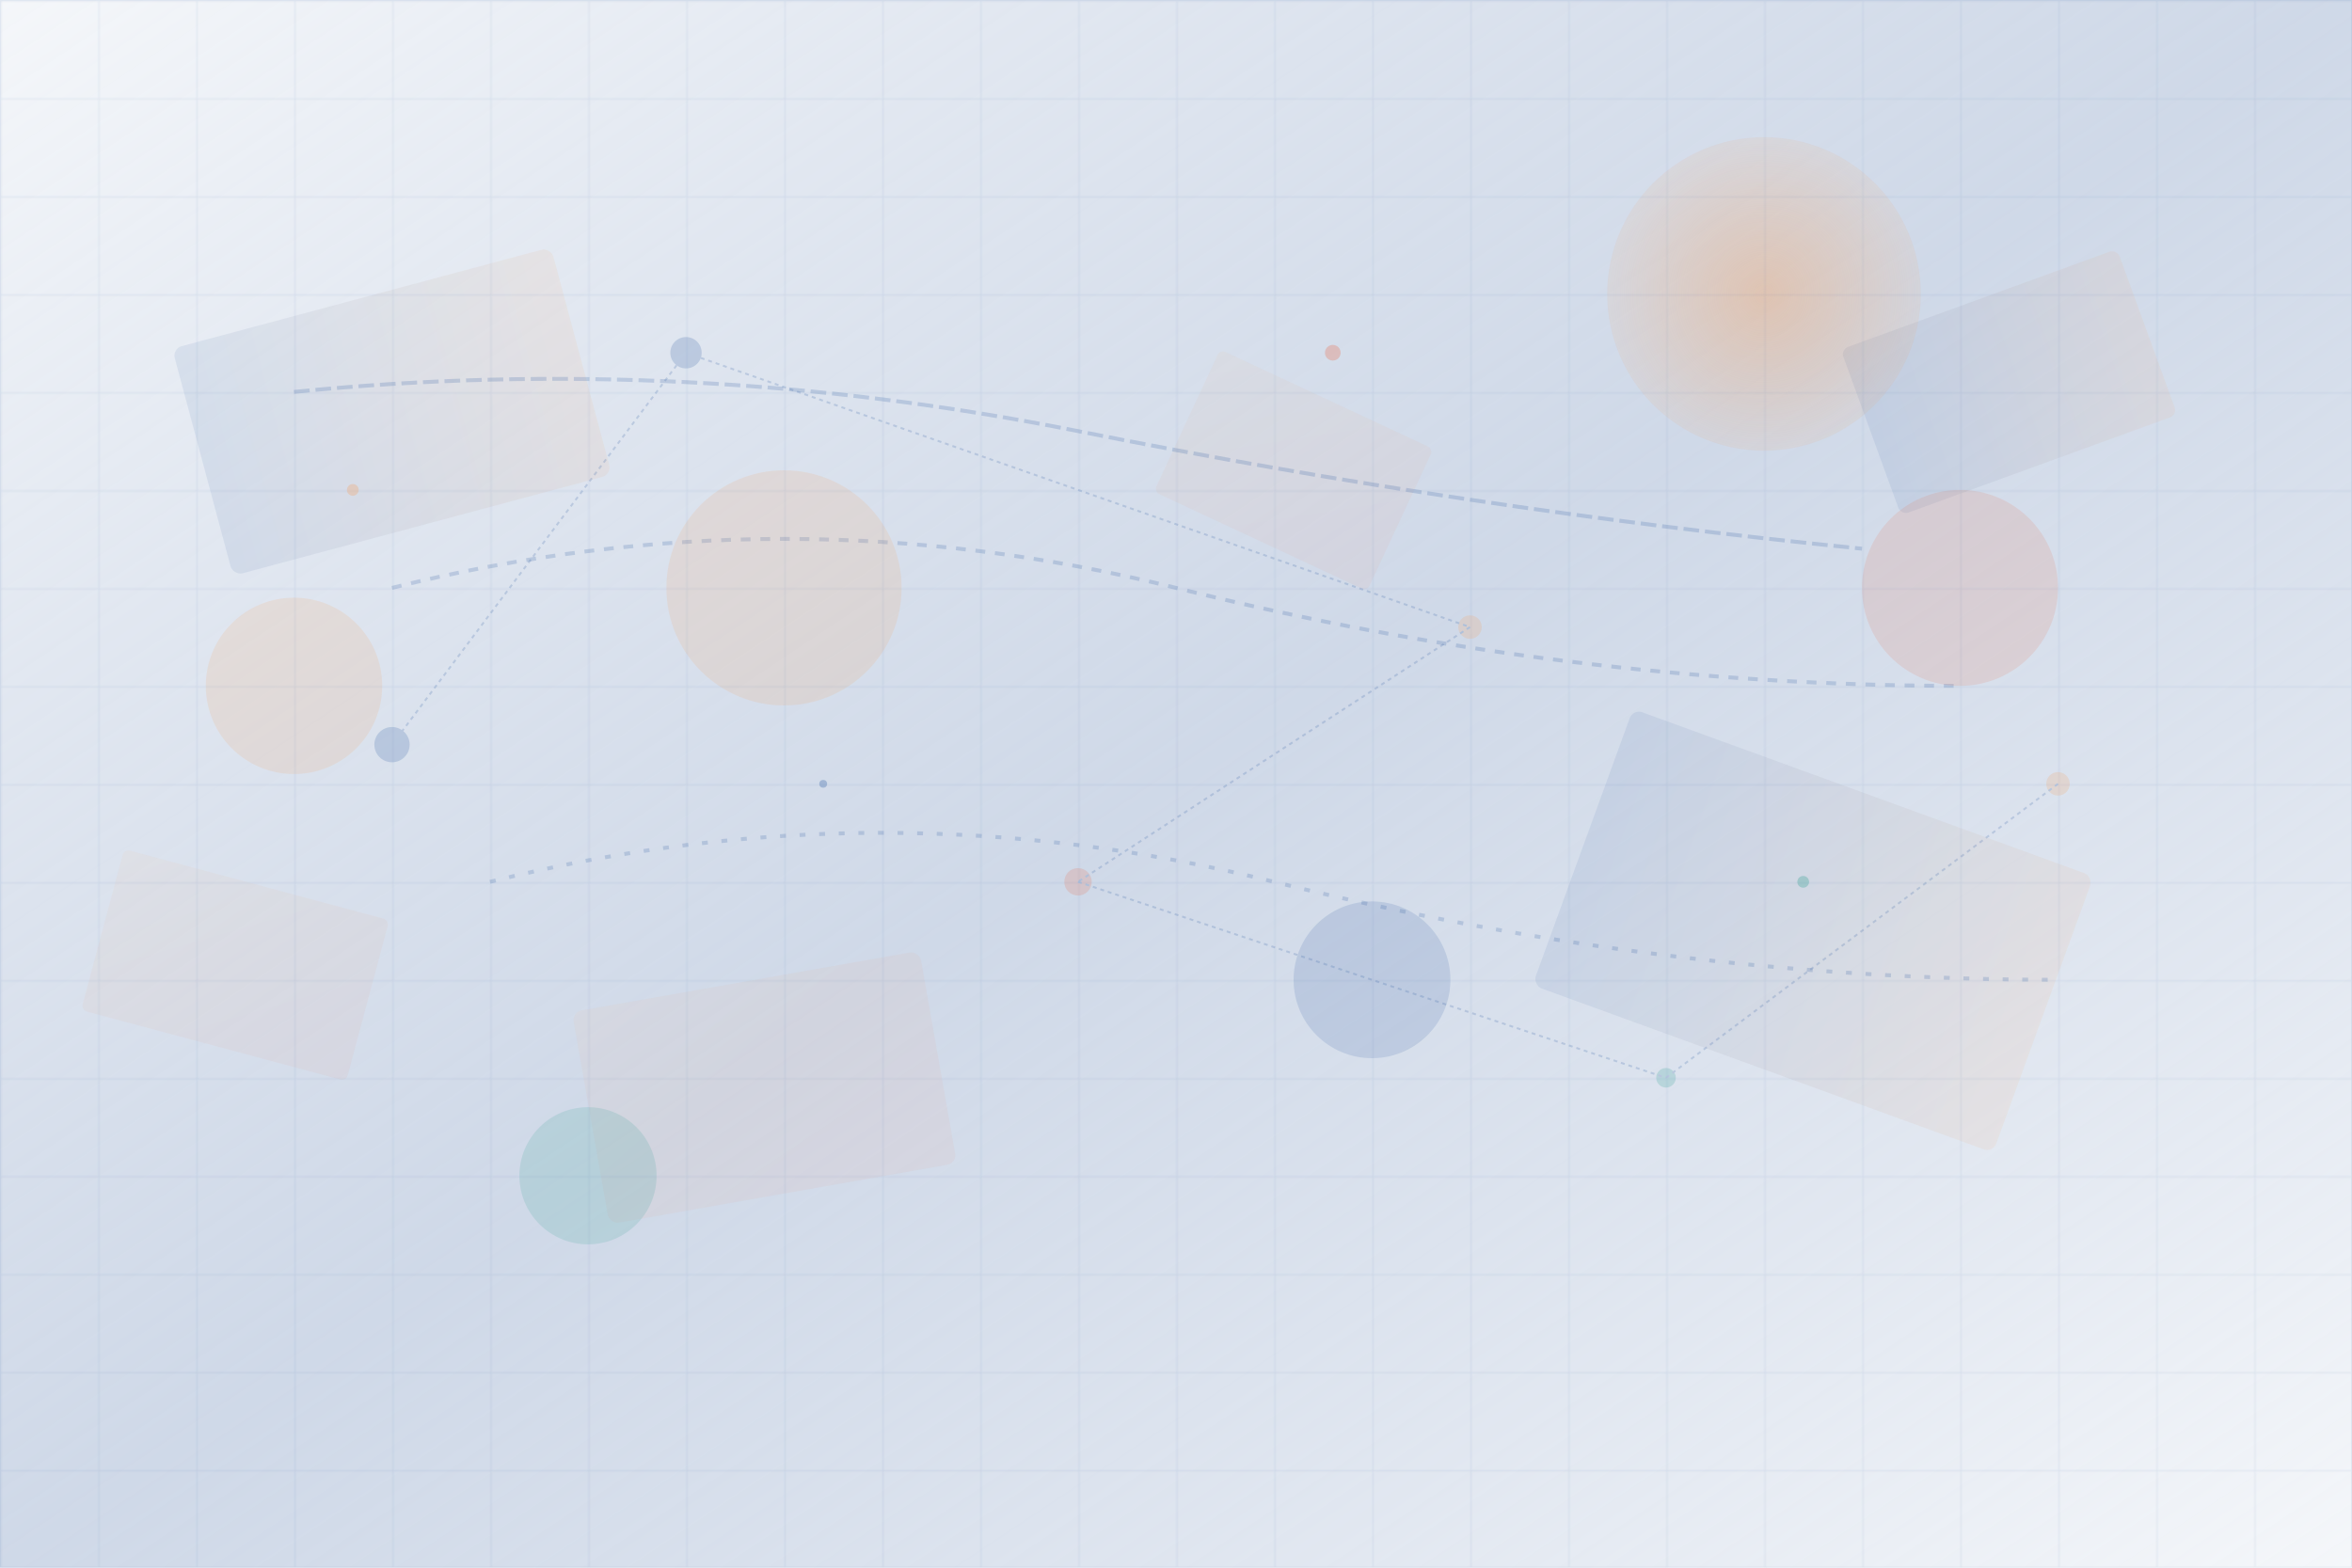<svg xmlns="http://www.w3.org/2000/svg" viewBox="0 0 1200 800" width="1200" height="800">
  <defs>
    <linearGradient id="bgGradient" x1="0%" y1="0%" x2="100%" y2="100%">
      <stop offset="0%" style="stop-color:#f5f7fa;stop-opacity:1" />
      <stop offset="50%" style="stop-color:#c3cfe2;stop-opacity:0.8" />
      <stop offset="100%" style="stop-color:#f5f7fa;stop-opacity:1" />
    </linearGradient>
    <linearGradient id="solarGradient1" x1="0%" y1="0%" x2="100%" y2="0%">
      <stop offset="0%" style="stop-color:#2c5aa0;stop-opacity:0.3" />
      <stop offset="100%" style="stop-color:#f4a261;stop-opacity:0.3" />
    </linearGradient>
    <linearGradient id="solarGradient2" x1="0%" y1="0%" x2="100%" y2="100%">
      <stop offset="0%" style="stop-color:#f4a261;stop-opacity:0.2" />
      <stop offset="100%" style="stop-color:#e76f51;stop-opacity:0.2" />
    </linearGradient>
    <radialGradient id="sunGradient" cx="50%" cy="50%" r="50%">
      <stop offset="0%" style="stop-color:#f4a261;stop-opacity:0.4" />
      <stop offset="100%" style="stop-color:#f4a261;stop-opacity:0.1" />
    </radialGradient>
  </defs>
  
  <!-- Background -->
  <rect width="1200" height="800" fill="url(#bgGradient)"/>
  
  <!-- Abstract geometric shapes -->
  <g opacity="0.3">
    <!-- Large solar panel representations -->
    <rect x="100" y="150" width="200" height="120" rx="5" fill="url(#solarGradient1)" transform="rotate(-15 200 210)"/>
    <rect x="800" y="400" width="250" height="150" rx="5" fill="url(#solarGradient1)" transform="rotate(20 925 475)"/>
    <rect x="300" y="500" width="180" height="110" rx="5" fill="url(#solarGradient2)" transform="rotate(-10 390 555)"/>
    
    <!-- Smaller panels -->
    <rect x="600" y="200" width="120" height="80" rx="3" fill="url(#solarGradient2)" transform="rotate(25 660 240)"/>
    <rect x="950" y="150" width="150" height="90" rx="4" fill="url(#solarGradient1)" transform="rotate(-20 1025 195)"/>
    <rect x="50" y="450" width="140" height="85" rx="3" fill="url(#solarGradient2)" transform="rotate(15 120 492.5)"/>
  </g>
  
  <!-- Sun representation -->
  <circle cx="900" cy="150" r="80" fill="url(#sunGradient)"/>
  
  <!-- Energy flow lines -->
  <g stroke="#2c5aa0" stroke-width="2" fill="none" opacity="0.2">
    <path d="M 200 300 Q 400 250 600 300 T 1000 350" stroke-dasharray="5,5"/>
    <path d="M 150 200 Q 350 180 550 220 T 950 280" stroke-dasharray="8,3"/>
    <path d="M 250 450 Q 450 400 650 450 T 1050 500" stroke-dasharray="3,7"/>
  </g>
  
  <!-- Abstract geometric circles for energy -->
  <g opacity="0.15">
    <circle cx="400" cy="300" r="60" fill="#f4a261"/>
    <circle cx="700" cy="500" r="40" fill="#2c5aa0"/>
    <circle cx="1000" cy="300" r="50" fill="#e76f51"/>
    <circle cx="300" cy="600" r="35" fill="#2a9d8f"/>
    <circle cx="150" cy="350" r="45" fill="#f4a261"/>
  </g>
  
  <!-- Grid pattern for tech feel -->
  <g stroke="#2c5aa0" stroke-width="1" fill="none" opacity="0.1">
    <defs>
      <pattern id="grid" width="50" height="50" patternUnits="userSpaceOnUse">
        <path d="M 50 0 L 0 0 0 50" stroke="#2c5aa0" stroke-width="1"/>
      </pattern>
    </defs>
    <rect width="1200" height="800" fill="url(#grid)"/>
  </g>
  
  <!-- Technology nodes -->
  <g opacity="0.2">
    <circle cx="350" cy="180" r="8" fill="#2c5aa0"/>
    <circle cx="750" cy="320" r="6" fill="#f4a261"/>
    <circle cx="550" cy="450" r="7" fill="#e76f51"/>
    <circle cx="850" cy="550" r="5" fill="#2a9d8f"/>
    <circle cx="200" cy="380" r="9" fill="#2c5aa0"/>
    <circle cx="1050" cy="400" r="6" fill="#f4a261"/>
    
    <!-- Connection lines between nodes -->
    <g stroke="#2c5aa0" stroke-width="1" stroke-dasharray="2,2">
      <line x1="350" y1="180" x2="750" y2="320"/>
      <line x1="750" y1="320" x2="550" y2="450"/>
      <line x1="550" y1="450" x2="850" y2="550"/>
      <line x1="200" y1="380" x2="350" y2="180"/>
      <line x1="850" y1="550" x2="1050" y2="400"/>
    </g>
  </g>
  
  <!-- Floating energy particles -->
  <g opacity="0.3">
    <circle cx="180" cy="250" r="3" fill="#f4a261">
      <animate attributeName="cy" values="250;230;250" dur="3s" repeatCount="indefinite"/>
    </circle>
    <circle cx="420" cy="400" r="2" fill="#2c5aa0">
      <animate attributeName="cy" values="400;380;400" dur="4s" repeatCount="indefinite"/>
    </circle>
    <circle cx="680" cy="180" r="4" fill="#e76f51">
      <animate attributeName="cy" values="180;160;180" dur="5s" repeatCount="indefinite"/>
    </circle>
    <circle cx="920" cy="450" r="3" fill="#2a9d8f">
      <animate attributeName="cy" values="450;430;450" dur="3.5s" repeatCount="indefinite"/>
    </circle>
  </g>
</svg>
